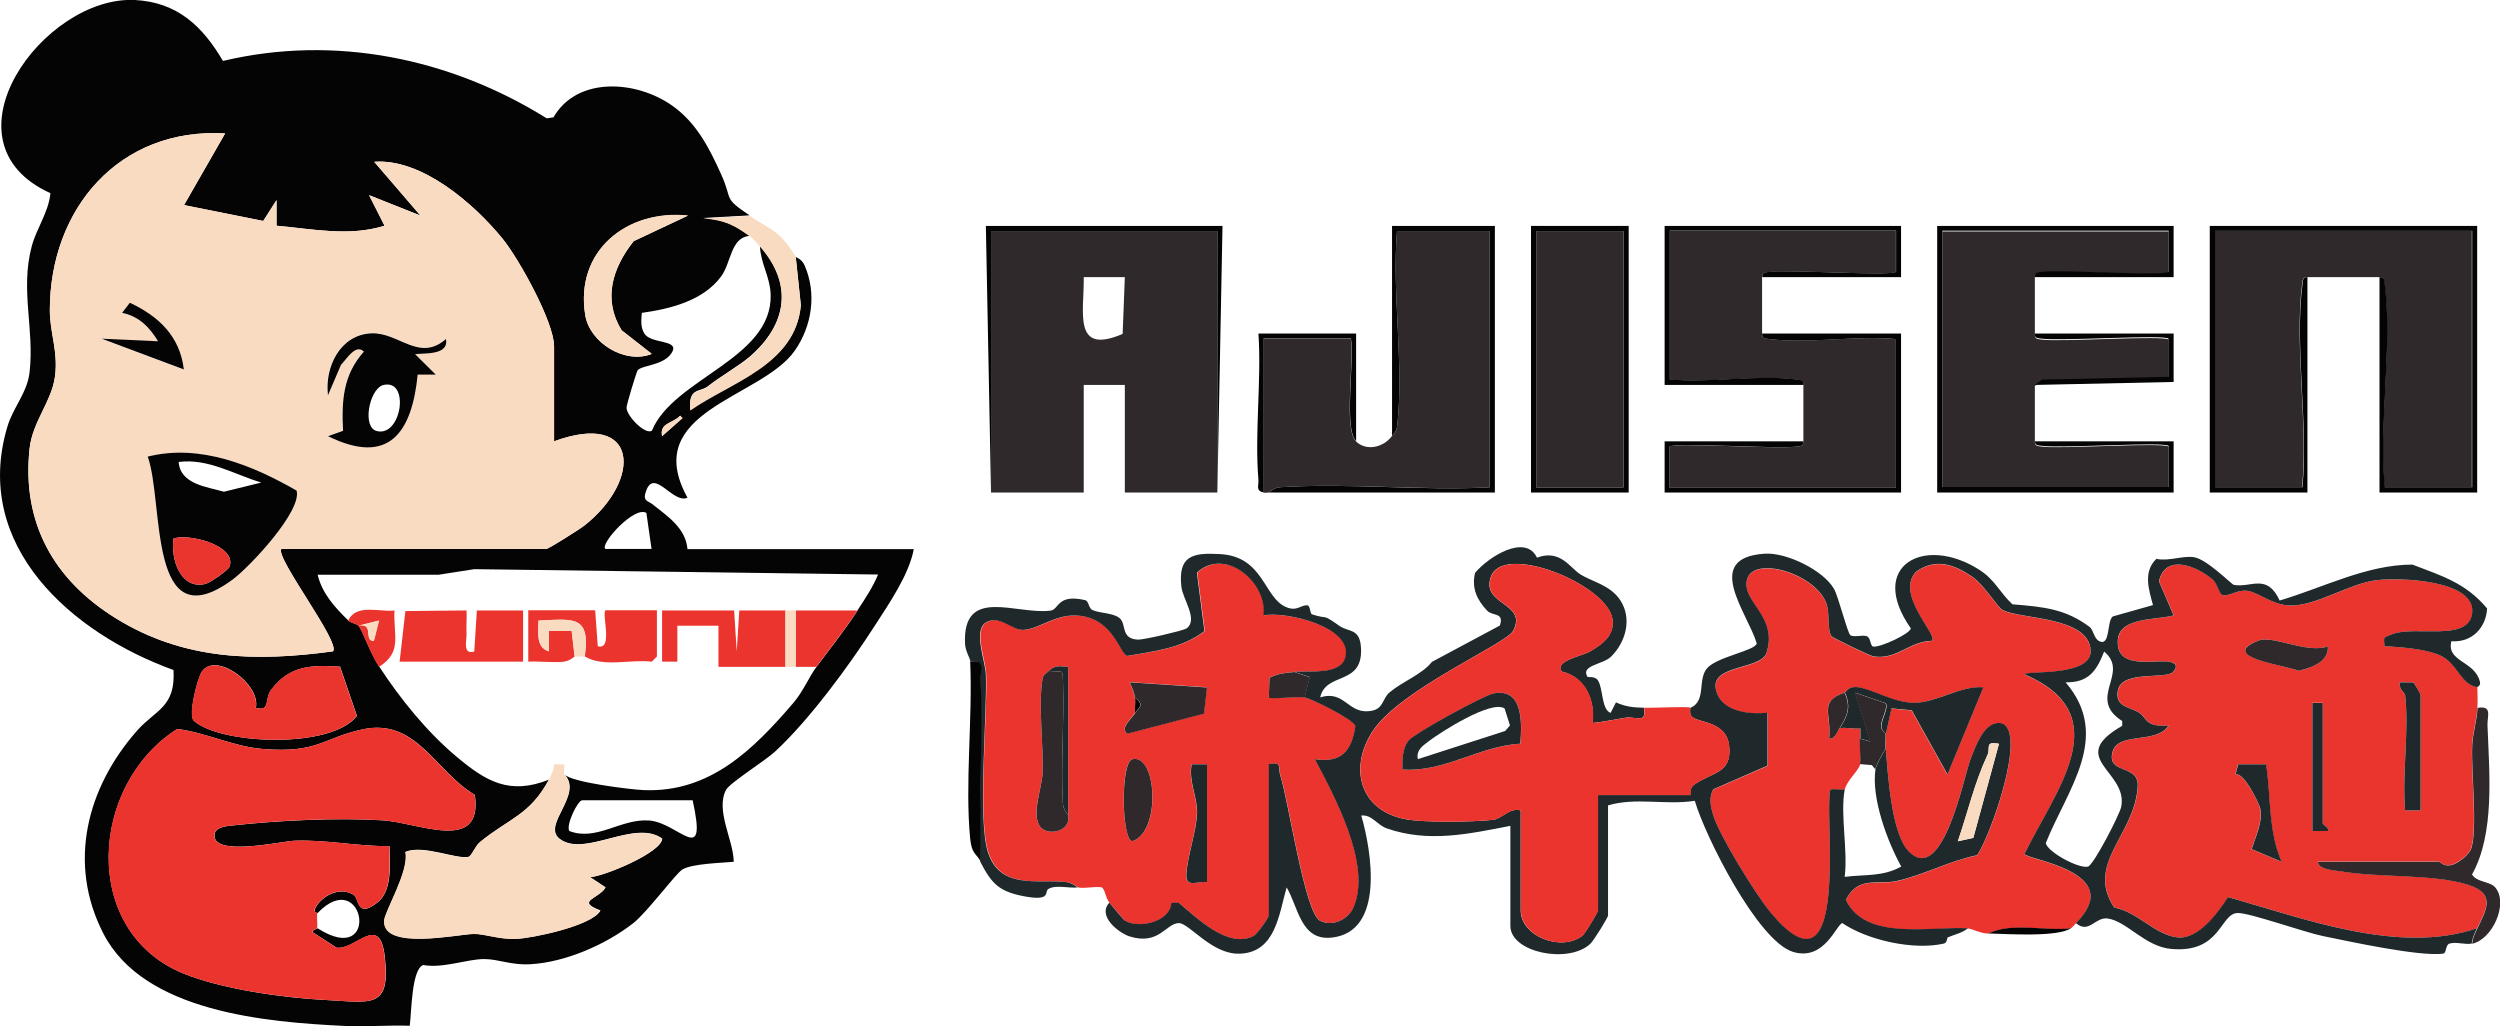 <?xml version="1.0" encoding="UTF-8"?>
<svg id="Layer_2" data-name="Layer 2" xmlns="http://www.w3.org/2000/svg" viewBox="0 0 125.93 51.7">
  <defs>
    <style>
      .cls-1 {
        fill: #ea342e;
      }

      .cls-2 {
        fill: #050404;
      }

      .cls-3 {
        fill: #2f292b;
      }

      .cls-4 {
        fill: #f9dbc2;
      }

      .cls-5 {
        fill: #1f282a;
      }

      .cls-6 {
        fill: #ec342e;
      }
    </style>
  </defs>
  <g id="Layer_1-2" data-name="Layer 1">
    <g id="t2Cyd9.tif">
      <g>
        <path class="cls-2" d="M40.08,12.93c.04.06.3.1.45.44.62,1.42.37,3.06-.5,4.3-1.7,2.41-7.82,3.02-5.4,7.4-.72.33-1.65-1.47-2.07-.38-.22.57.07.52.32.72.75.6,1.66,1.19,1.75,2.25h11.4c-.24,1.28-1.23,2.72-1.96,3.85-1.29,2.01-3.29,4.74-5.03,6.35-.47.44-2.29,1.58-2.47,1.93-.54,1.04.38,2.53.39,3.62-.64.06-2.09.09-2.59.39-.34.21-1.76,2.14-2.47,2.7-1.38,1.08-3.42,1.97-5.18,2.07-.95.06-1.61-.26-2.33-.26-.87,0-2.07.48-3.07.3-.59.2-.59,2.38-.68,3.06-1.08-.04-2.17.06-3.25.01-3.96-.19-10.14-.69-12.18-4.65-1.83-3.55-.83-7.36,1.69-10.22.93-1.06,1.95-1.17,1.84-3.06C3.62,31.9-1.42,27.51.37,21.5c.28-.96,1.01-1.73,1.12-2.75.25-2.19-.48-4.14.11-6.35.24-.9.85-1.71.94-2.67C-3.18,7.14,2.2-.22,6.79,0c2.15.11,3.42,1.33,4.44,3.07,5.63-1.34,11.45-.14,16.31,2.89l.34-.05c1.2-2.08,4.18-1.86,5.98-.59,1.23.87,1.87,2.14,2.47,3.47s.06,1.14,1.43,2.06l-2.33.13c1.06.1,1.51.31,2.33.9-.96.08-.92,1.35-1.44,2.05-.9,1.22-2.56,1.63-3.99,1.83-.03.34-.07.71.12,1.03.32.54,1.7.31,1.43.9-.34.72-1.53.69-1.76.96-.06.08-.57,1.76-.56,1.89.01.43.96,1.39,1.28,1.15,1.08-2.63,6.07-3.61,5.98-6.85-.03-.91-.51-1.57-.54-2.45,1.67,1.89,1.39,3.92-.51,5.57-.52.45-1.46.98-2.12,1.5-.39.31-.99.04-.88,1.19,2.07-1.44,5.3-2.29,5.57-5.29l-.26-2.46ZM14.18,27.65h13.34c.11,0,1.67-.99,1.92-1.18,2.92-2.31,2.74-5.81-1.53-4.24v-4.78c0-1.22-1.77-4.4-2.59-5.42-1.44-1.77-4.08-4.06-6.47-3.88l2.33,2.71-2.59-1.03.78,1.54c-1.78.56-3.63.16-5.44,0v-1.29s-.67,1.05-.67,1.05l-3.99-.8,2.07-3.61c-5.33-.31-8.83,3.79-8.83,8.91,0,1.14.43,2.06.26,3.34s-1.13,2.27-1.28,3.63c-.4,3.75,1.23,6.62,4.37,8.56,3.41,2.1,7.03,2.18,10.91,1.65.43-.41-2.97-4.8-2.59-5.16ZM34.64,10.86c-3.07-.3-5.69,1.78-5.16,5.02.23,1.4,2.02,2.49,3.35,1.95l-1.52-1.19c-.96-1.56-.47-3.13.61-4.49l2.72-1.28ZM33.35,21.97l1.03-.91-.12-.12c-.37.4-1.04.35-.91,1.03ZM32.56,25.84c-.58-.39-2.35,1.55-2.07,1.81h2.33s-.26-1.81-.26-1.81ZM43.19,30.75c.38-.58.77-1.16,1.04-1.81l-20.34-.27-1.79.28h-6.1c.23.96.89,1.67,1.55,2.31.12.11.44.17.52.26.22.28.56,1.34,1.04,2.07,1.05,1.61,2.4,3.28,3.88,4.52s2.66,1.96,4.67,1.16c-.96,1.79-2,1.94-3.47,3.14-.27.22-.42.72-.59.75-.62.13-2.3-.63-3.17-.25.21.95-1.05,2.99-1.07,3.47-.06,1.51,3.72.67,4.52.66.57,0,1.28.28,2.11.25s3.88-.68,4.26-1.43c-1.28-.48-.08-.58.26-1.16l-.78-.52c.71-.04,3.62-1.25,3.63-1.94-1.39-1.01-3.93.99-5.18,0-.88-.7,1.22-2.22.26-3.23.31.39,3.29.76,4,.79,3.31.13,5.49-2.02,7.53-4.4.5-.59.79-1.32,1.16-1.81.7-.94,1.44-1.87,2.07-2.84ZM12.89,35.66c.26-1.2-2.05-2.88-2.73-1.81-.21.33-.7,2.19-.39,2.46,1.35,1.2,6.93,1.43,8.21-.25l-.85-2.48c-1.46-.09-2.54-.06-3.47,1.17-.35.46-.02,1.1-.76.91ZM15.99,45.99s-.29-.01-.03-.38c.4-.57,1.22-.94,1.86-.53.28.19.14,1.19,1.17.4.8-.61.64-1.96.63-2.86-1.64.02-3.13-.33-4.8-.27-.62.02-4.26.86-4-.37.07-.32.6-.37.89-.4,2.34-.25,5.2-.4,7.54-.26,1.84.11,5.09,1.69,4.67-1.28-2-1.18-2.94-3.89-5.66-3.3-1.99.43-2.24,1.21-4.99.99-1.53-.12-2.85-.82-4.34-1.01-4.42,2.81-4.88,10.15.27,12.3,1.93.8,5.1,1.25,7.19,1.35,2.31.12,3.31.49,2.99-2.21-.26-2.18-1.45-.31-2.42-.42l-1.19-.77c-.1-.11.23-.2.23-.21,3.21,2.05,2.36-3.22,0-.77ZM34.9,40.31h-5.57c-.23,0-.84,1.27-.65,1.55,1.37.53,2.58-.63,4.01-.53,1.5.1,2.96,2.43,2.2-1.02Z"/>
        <path class="cls-1" d="M124.78,46.76c-3.93,1.34-8.67-.48-12.54-1.57-.51.79-1.48,2.15-2.55,2.03-1.14-.13-2-1.29-3.18-1.5-1.48-2.23,1.02-3.63,1.18-6.09.08-1.17-1.57-.59-1.27-1.75.27-1.04,2.24-.38,2.82-1.33-1.2.08-1.08-.39-1.48-.65-.42-.28-1.24-.27-1.07-1.12.21-1.04,2.47-.53,2.8-.95.27-.34.04-.5-.38-.51-.95-.04-2.54.32-2.42-1.1.09-1.14,1.92-.98,2.81-1.22l-.74-1.72c.33-1.42,1.91-.76,2.7-.09.26.22.33.79.54.8.35.02.74-.3,1.2-.23.59.08,1.26.71,2.14.74,1.36.04,2.97-1.11,4.42-1.28,1.12-.13,4.94-.01,4.78,1.64-.15,1.53-2.92.6-4.09,1.11-.37.16-.39.06-.32.58.83.05,2.03.12,2.78.46.9.4,1.02,1.46,1.88,1.61.01.34.02.7,0,1.03-.04.68-.25,1.29-.27,1.93-.05,1.3.27,4.11-.04,5.13-.1.34-.66.76-.99.85-.4.11-.56-.16-.65-.16h-6.09c0,.4.9.44,1.2.49,1.91.32,4.59.12,6.33.66,1.47.45.95,1.26.5,2.21ZM117.26,32.56c-1.06.38-2.77-.58-3.5-.29-2.08.82,1.34,1.22,2.03,1.52.63-.16,1.52-.43,1.47-1.23ZM121.15,35.01c.21,1.81-.16,3.96,0,5.81h.78v-5.81s-.29-.62-.39-.65h-.65c-.1.3.25.55.26.65ZM117,35.4h-.52v6.46h.78c.12-.1-.26-.33-.26-.39v-6.07ZM114.15,38.5h-1.42s-.13.51-.13.51c.42-.13,1.2,1.46,1.25,1.74.13.64-.25,1.42-.44,2.02l1.51.64c-.68-1.55-.53-3.25-.78-4.91Z"/>
        <path class="cls-6" d="M54.32,44.7c-.06-.01-.27-.23-.62-.27-1.4-.15-3.32.4-3.92-1.52-.53-1.68-.04-6.79-.1-8.94-.02-.68-.63-2.17-.03-2.59.67-.47,1.35.37,1.91.35.84-.04,1.68-.86,2.87-.71,1.7.21,1.98,1.94,2.38,2.02,1.35-.24,2.75-.38,3.88-1.25l-.38-2.94c1.39-1.32,3.57.48,3.35,2.15,1.12-.22,4.61.6,4.11,2.16-.28.87-1.88.61-2.56.68-.44.05-.86.09-1.26.29l-.04,1c.12.1,1.42-.07,1.81,0,.36.07,2.48,1.1,2.56,1.45-.18,1.24-.71,1.87-2.04,1.66.99,1.88,2.89,5.35,1.94,7.48-.26.59-1.07.98-1.68.66-.77-.41-1.58-6.01-2-7.32-.14-.44.13-.68-.58-.57v7.62c0,.11-.59.94-.77,1.04-1.27.66-2.84-.89-3.77-1.67h-.37c-.04.96-1.65,1.33-2.34.9-.05-.03-.61-.71-.78-.9-.22-.26-.22-.74-.43-.79-.36-.04-.78.07-1.13.02ZM52.77,33.85c-.12.12-.21.09-.26.38-.21,1.28.05,3.27.01,4.67-.02.78-.58,2.05-.15,2.71.34.54,1.59.29,1.44-.53v-7.49c-.51-.04-.7-.08-1.04.26ZM57.17,35.14c.04.24-.02.52,0,.77-.16.28-.78.76-.39,1.04l3.86-1.01.15-1.32-3.89-.26c.11.26.22.48.26.77ZM57.05,38.24c-.64.13-.55,4.15,0,4.13,1.45-.49,1.22-4.38,0-4.13ZM60.8,38.5h-.78c-.17.84.29,1.66.27,2.44-.02.9-.48,2.18-.54,3.11-.04.72.62.3,1.04.39v-5.94Z"/>
        <path class="cls-6" d="M92.92,39.79c-.85-.02-.75-.19-.78.63-.06,2.01.76,10.04-2.96,5.54-.7-.85-2.59-3.89-2.88-4.88-.13-.45-.25-.87,0-1.31l2.74-1.19v-2.67c-.96.1-2.38-.05-2.61-1.18-.25-1.25,2.28-.98,2.55-1.83.53-1.64-.89-2.42-1-3.33-.22-1.78,3.52-.77,4.04.9.15.5.02,1.26.23,1.58.07.1,1.97,1,2.1,1.02,1.19.2,1.83-.76,2.96-.78.36-.25-1.9-2.37-.78-3.49.99-.7,1.93-.35,2.84.28.58.4,1.24,1.52,1.51,1.66.9.46,4.28.31,4.43,1.99.13,1.41-3.32,1.03-3.33,1.25,4.77,2.04,1.53,5.88,0,9.04,0,.29,5.22.86,2.59,3.49-.08.08-.18.2-.26.26-1.32.15-2.98-.32-4.14.26-.45-.02-.84-.25-1.04-.26-1.98-.1-5.15.65-6.15-1.43.61-1.24,1.6-.73,2.6-.96,1.32-.3,2.66-1.03,4.01-1.29.67-.93,2.56-6.28,1.22-6.65-.84-.15-1.29,1.14-1.55,1.81-.33.85-1.41,6.38-3.11,4.65-.89-.91-1.05-3.91-1.16-5.17-.02-.25.01-.52,0-.77l.28-1.27,1.02.1,1.8,3.23,1.81-4.39c-1.17-.09-2.37.77-3.49.78-1.04,0-2.13-.71-2.88-.79-.44-.05-.51.23-.62.27-1.33.46-.65,1.07-.77,2.32.3.05.46-.5.52-.52.22-.08.75.05,1.04,0v.52c-.06.03.06,1.02,0,1.29-.08.33-.69.83-.78,1.29Z"/>
        <path class="cls-5" d="M48.88,33.33c0-.15-.25-.52-.27-.9-.13-2.92,2.55-1.46,4.3-1.67.45-.05.32-.86,1.75-.53.19.04.17.41.37.5.39.17,1.06.14,1.37.41.36.31.03,1.04.93,1.08.28.01,2.26-.45,2.43-.56.62-.43-.18-1.47-.25-2.1-.18-1.56.56-1.73,1.93-1.65,2.21.11,2.21,2.17,3.32,2.66.55.25.76-.09,1.07-.08.2,0,.13.42.27.46.87.28.43-.08,1.36.57.5.35,1.06.1,1.1,1.18.06,1.85-1.77,1.13-2.06,2.43,1.27-.4,1.39.91,2.61.67.58-.11.54-.64.88-.92.71-.59,1.62-.89,2.14-1.54l3.42-1.83c.23-.68-.36-.46-.64-.75-.51-.54-.79-1.13-.61-1.9.67-.81,2.54-1.99,3.12-.77,1.19-.44,1.66.52,2.2.85.57.36,1.5.53,2,1.3.6.92.28,2.1-.47,2.84-.41.4-1.56.43-1.18,1.02.02.02.38-.05.52.17.27.41.17,1.47.64,1.64l.27-.53c.48.22.89.26,1.41.27.15.84-.43.43-.91.5-.56.09-1.12.21-1.68.27.14-1.15-.38-2.33-1.55-2.59-.4-.54,1.02-.78,1.43-1.02.62-.36,1.25-.83,1.12-1.63-.28-1.77-5.62-3.91-6.14-2.07-.43,1.39,1.88,1.25,1.14,2.67-.35.66-5.71,2.94-7.09,5.07-1.22,1.9-.59,4.01,1.7,4.42.98.17,3.31.14,4.35.03.5-.05.82-.63,1.42-.48v5.04c0,1.29,2.02,2.1,3.1,1.28.15-.12.79-1.2.79-1.28v-5.81h4.66s-.08-.33.18-.52c.9-.65,1.92-.55,1.77-1.95-.14-1.28-1.54-1.14-1.89-1.49-.13-.13-.05-.42-.07-.43.83-.34.35-1.42.85-2s2.43-.88,2.5-1.25c-.46-1.55-2.76-4.32.41-4.52,1.09-.07,2.95.84,3.48,1.77.22.37.69,2.26.83,2.34.18.11.56-.02.8.04s.18.5.35.53c.36.05,1.87-.65,1.89-.92-2.22-3.17.71-4.73,3.48-2.93.76.49,1.02,1.15,1.64,1.72,1.61.13,2.69.24,3.9,1.15.17.13.21.57.46.7.59.31.38-1.02.7-1.24l2.02-.57c-.21-.78-.51-1.67.17-2.33.62.14,1.35-.18,1.91-.08.66.12,1.87,1.36,1.99,1.39.85.17,1.67-.61,2.31.79,2.2-.65,4.38-1.81,6.69-1.81,1.51.58,2.69.93,3.76,2.21-.05.97-.77,1.73-1.8,1.65-.26,1.05,1.19.98,1.44,2.05.05.19-.14.25-.14.27-.86-.15-.98-1.21-1.88-1.61-.75-.33-1.95-.41-2.78-.46-.07-.52-.04-.42.32-.58,1.18-.51,3.94.42,4.09-1.11.16-1.65-3.66-1.77-4.78-1.64-1.45.17-3.06,1.32-4.42,1.28-.88-.03-1.55-.66-2.14-.74-.47-.06-.86.26-1.2.23-.21-.01-.28-.58-.54-.8-.79-.67-2.37-1.33-2.7.09l.74,1.72c-.88.24-2.72.08-2.81,1.22-.11,1.42,1.47,1.07,2.42,1.1.42.02.66.17.38.51-.33.42-2.6-.1-2.8.95-.17.85.65.84,1.07,1.12.4.26.28.73,1.48.65-.59.95-2.55.29-2.82,1.33-.3,1.16,1.35.58,1.27,1.75-.16,2.46-2.65,3.87-1.18,6.09,1.18.21,2.04,1.37,3.18,1.5,1.06.12,2.04-1.25,2.55-2.03,3.87,1.09,8.61,2.91,12.54,1.57-.12.25-.24.49-.26.77-.32.07-.78-.1-1.12,0-.22.06-.14.49-.33.51-1.21.15-4.69-.61-6.06-.89-.96-.2-3.68-1.17-4.28-1.16-.91.02-.83,2.04-3.36,1.81-1.31-.12-2.2-1.37-3.17-1.53-.65-.11-.96.8-1.62.23,2.62-2.63-2.59-3.2-2.59-3.49,1.53-3.16,4.77-7,0-9.04,0-.22,3.46.17,3.33-1.25-.15-1.68-3.53-1.52-4.43-1.99-.27-.14-.92-1.25-1.51-1.66-.91-.63-1.85-.98-2.84-.28-1.12,1.12,1.14,3.24.78,3.49-1.14.02-1.77.98-2.96.78-.13-.02-2.03-.92-2.1-1.02-.21-.32-.08-1.08-.23-1.58-.52-1.67-4.25-2.68-4.04-.9.11.91,1.54,1.69,1,3.33-.28.85-2.81.58-2.55,1.83.23,1.12,1.64,1.28,2.6,1.18v2.67s-2.73,1.19-2.73,1.19c-.24.44-.13.87,0,1.31.29.99,2.17,4.03,2.88,4.88,3.72,4.49,2.89-3.53,2.96-5.54.03-.82-.07-.65.78-.63-.23,1.25.17,3.07,0,4.39,1.04-.13,1.92,0,2.85-.52-.71-1.28-1.51-3.44-1.3-4.9.03-.18.37-.82.52-1.03.11,1.26.27,4.26,1.16,5.17,1.71,1.74,2.78-3.79,3.11-4.65.26-.67.71-1.96,1.55-1.81,1.34.37-.56,5.72-1.22,6.65-1.35.27-2.69.99-4.01,1.29-.99.23-1.98-.28-2.6.96,1,2.08,4.17,1.32,6.15,1.43-.29.24-.67.31-1.02.46-.03.01-.03.28-.19.31-1.51.35-3.83-.16-5.12-1.03-.3.07-.9,1.93-2.48,1.45-1.77-.54-4.42-5.8-4.95-7.61-1.5.23-2.94-.19-4.37.23v5.55c0,.09-.72,1.27-.9,1.43-1.11,1.02-4.02.43-4.02-.91v-5.04c-2.1.41-4.13.86-6.22.13-.51-.18-.74-.7-1.29-.65.52,1.79,1.2,5.86-1.49,6.15-1.57.17-1.68-1.55-2.27-2.53-.39,1.37-.56,3.27-2.35,3.34-1.41.06-2.55-1.54-3.08-1.54-.64,0-1,1.14-2.48.67-.53-.17-1.65-1.02-1.02-1.7.16.19.72.87.78.9.69.43,2.3.07,2.34-.9h.37c.93.78,2.5,2.33,3.77,1.68.18-.09.77-.92.77-1.04v-7.62c.71-.12.44.13.58.57.42,1.31,1.23,6.91,2,7.32.62.32,1.42-.06,1.68-.66.95-2.13-.95-5.6-1.94-7.48,1.33.21,1.86-.41,2.04-1.66-.08-.34-2.2-1.38-2.56-1.45l.26-1.03-.78-.26c.68-.07,2.29.18,2.56-.68.5-1.56-2.99-2.39-4.11-2.16.22-1.67-1.96-3.47-3.35-2.15l.38,2.94c-1.13.87-2.53,1.01-3.88,1.25-.39-.08-.67-1.81-2.38-2.02-1.2-.15-2.03.67-2.87.71-.56.03-1.24-.81-1.91-.35-.6.42,0,1.91.03,2.59.07,2.15-.42,7.26.1,8.94.6,1.92,2.52,1.37,3.92,1.52.35.04.56.26.62.27-.46.06-1.1-.15-1.49.08-.22.12.18.62-1.16.38s-1.7-.65-2.27-1.75c-.08-3.05.1-6.13,0-9.18-.02-.5.26-1.04-.52-.89ZM104.05,34.37c2.34,2.74.08,5.39-1,8.1.09.45,1.68,1.31,2.13,1.18.28-.08,1.59-2.61,1.67-3.01.36-1.8-2.81-2.44.05-4.08v-.24c-1.81-1.16.41-2.4-.91-3.5-.38.97-.78,1.57-1.94,1.55ZM100.69,37.47c-.74-.14-.41.2-.58.57-.65,1.39-.99,2.9-1.49,4.34l.78-.17,1.29-4.73Z"/>
        <path class="cls-6" d="M85.15,35.66s-.06.31.07.43c.35.35,1.75.21,1.89,1.49.15,1.39-.87,1.3-1.77,1.95-.26.18-.15.52-.18.52h-4.66v5.81c0,.08-.64,1.16-.79,1.28-1.08.83-3.1.01-3.1-1.28v-5.04c-.6-.14-.91.43-1.42.48-1.04.11-3.37.15-4.35-.03-2.29-.4-2.93-2.52-1.7-4.42,1.38-2.13,6.74-4.42,7.09-5.07.74-1.42-1.57-1.28-1.14-2.67.52-1.83,5.86.3,6.14,2.07.13.8-.5,1.27-1.12,1.63-.42.24-1.83.48-1.43,1.02,1.18.25,1.7,1.44,1.55,2.59.56-.06,1.12-.18,1.68-.27.48-.08,1.05.34.91-.5.45.02,2.2-.08,2.33,0ZM76.59,37.46c.08-1.1.12-2.82-1.35-2.53-.5.1-3.93,1.99-4.26,2.35s-.35,1-.33,1.48c2.09.16,3.9-1.19,5.95-1.3Z"/>
        <path class="cls-3" d="M49.92,24.81v-13.17h11.4v13.17h-4.66v-5.42h-2.07v5.42h-4.66ZM56.66,13.96h-2.07c.03,1.75-.58,3.95,1.96,2.86l.11-2.86Z"/>
        <path class="cls-3" d="M116.23,13.96c-.26-.02-.24.17-.27.37-.39,3.12.31,7.01,0,10.21h-4.4v-12.91h12.95v12.91h-4.4c-.3-3.21.4-7.1,0-10.21-.03-.21,0-.39-.27-.37h-3.63Z"/>
        <path class="cls-3" d="M90.84,19.39c.02-.26-.17-.24-.38-.27-1.95-.24-4.36.19-6.36,0v-7.49h11.4v2.07c-.22.22-5.38-.13-6.36,0-.21.03-.39,0-.38.27v2.84c-.02.26.17.24.38.27,1.95.24,4.36-.19,6.36,0v7.49h-11.4v-2.07c.22-.22,5.38.13,6.36,0,.21-.03.39,0,.38-.27v-2.84Z"/>
        <path class="cls-3" d="M102.5,22.23c-.02.26.17.24.38.27.98.12,6.13-.23,6.36,0v2.07h-11.4v-12.91h11.4v2.07c-.22.22-5.38-.13-6.36,0-.21.03-.39,0-.38.27v2.84c-.02.26.17.24.38.27.98.12,6.13-.23,6.36,0v1.92s-6.36.14-6.36.14l-.38.27v2.84Z"/>
        <path class="cls-3" d="M70.12,21.97c.2-.26.23-.21.27-.62.33-3.01-.28-6.63-.02-9.71h4.66v12.91c-3.44.17-7.1-.23-10.51-.01-.38.02-.54.25-.62.27-.06.01-.2.02-.26,0v-7.75h4.4c.19,1.08-.37,4.53.26,5.17.5.5,1.37.33,1.81-.26Z"/>
        <path class="cls-2" d="M116.23,13.96v10.85h-4.92v-13.43h13.47v13.43h-4.92v-10.85c.26-.02.24.17.27.37.39,3.12-.31,7.01,0,10.21h4.4v-12.91h-12.95v12.91h4.4c.3-3.21-.4-7.1,0-10.21.03-.21,0-.39.27-.37Z"/>
        <path class="cls-2" d="M102.5,22.23h6.99s0,2.58,0,2.58h-11.91v-13.43h11.91v2.58s-6.99,0-6.99,0c-.02-.26.17-.24.38-.27.98-.12,6.13.23,6.36,0v-2.07h-11.4v12.91h11.4v-2.07c-.22-.22-5.38.13-6.36,0-.21-.03-.39,0-.38-.27Z"/>
        <path class="cls-3" d="M124.78,35.66c.79-.14.5.4.52.89.09,2.38.38,5.44-.78,7.5.26.41.89.33,1.17.65.68.8-.13,2.61-1.16,2.84.02-.29.14-.52.26-.77.45-.95.96-1.76-.5-2.21-1.74-.54-4.42-.34-6.33-.66-.3-.05-1.21-.09-1.2-.49h6.09c.08,0,.25.27.65.16.33-.09.88-.51.99-.85.31-1.02-.01-3.82.04-5.13.02-.64.23-1.24.27-1.93Z"/>
        <path class="cls-2" d="M70.12,21.97v-10.59h5.18v13.43h-11.4c.09-.02.24-.25.62-.27,3.42-.22,7.07.19,10.51.01v-12.91h-4.66c-.26,3.08.35,6.7.02,9.71-.04.4-.08.36-.27.62Z"/>
        <polygon class="cls-2" points="49.92 24.81 49.66 11.38 61.58 11.38 61.32 24.81 61.32 11.64 49.92 11.64 49.92 24.81"/>
        <path class="cls-2" d="M82.04,11.38v13.43h-4.92v-13.43h4.92ZM81.78,11.64h-4.4v12.91h4.4v-12.91Z"/>
        <path class="cls-2" d="M88.77,16.8h6.99v8.01h-11.91v-2.58s6.99,0,6.99,0c.02.26-.17.24-.38.27-.98.12-6.13-.23-6.36,0v2.07h11.4v-7.49c-2-.19-4.41.25-6.36,0-.21-.03-.39,0-.38-.27Z"/>
        <path class="cls-2" d="M90.84,19.39h-6.99v-8.01h11.91v2.58s-6.99,0-6.99,0c-.02-.26.17-.24.38-.27.98-.12,6.13.23,6.36,0v-2.07h-11.4v7.49c2,.19,4.41-.25,6.36,0,.21.03.39,0,.38.27Z"/>
        <path class="cls-2" d="M48.88,33.33c.78-.14.5.39.52.89.1,3.05-.08,6.13,0,9.18-.22-.42-.45-.36-.53-1.15-.27-2.77.13-6.06,0-8.92Z"/>
        <path class="cls-2" d="M63.65,24.81c-.41-.1-.24-.32-.26-.64-.2-2.36.16-4.98,0-7.37h4.92v5.42c-.63-.63-.07-4.09-.26-5.17h-4.4v7.75Z"/>
        <path class="cls-2" d="M102.5,16.8h6.99s0,2.44,0,2.44l-7,.15.38-.27,6.36-.14v-1.92c-.23-.22-5.38.13-6.36,0-.21-.03-.39,0-.38-.27Z"/>
        <path class="cls-2" d="M104.31,46.76c-.64.45-3.17.29-4.14.26,1.17-.58,2.83-.11,4.14-.26Z"/>
        <path class="cls-4" d="M14.18,27.65c-.38.36,3.02,4.75,2.59,5.16-3.88.53-7.5.45-10.91-1.65-3.14-1.93-4.77-4.81-4.37-8.56.14-1.36,1.11-2.38,1.28-3.63s-.26-2.2-.26-3.34c0-5.12,3.5-9.22,8.83-8.91l-2.07,3.61,3.99.8.67-1.05v1.29c1.81.16,3.66.56,5.44,0l-.78-1.54,2.59,1.03-2.33-2.71c2.39-.18,5.03,2.11,6.47,3.88.83,1.02,2.59,4.2,2.59,5.42v4.78c4.28-1.57,4.45,1.93,1.53,4.24-.25.2-1.81,1.18-1.92,1.18h-13.34ZM9.26,18.61c-.2-1.67-1.27-2.68-2.72-3.35l-.39.51c.85.17,1.39.72,1.81,1.43l-2.84-.13,4.14,1.55ZM22.46,17.06c-1.35,1.19-2.38-.33-3.75-.28-1.59.06-2.37,1.69-2.2,3.12l.66-1.54c.26-.23.73-1.08,1.15-.66-1.04,1.17-1.13,2.49-1.05,3.99l-.76.27c3.09,1.53,4.23-.18,4.52-3.11h.91s-1.04-1.02-1.04-1.02c.5-.05,1.74.07,1.55-.78ZM7.44,23c.83,2.3-.02,9.35,4.27,6.2.85-.63,3.52-3.47,3.23-4.49-2.22-1.26-4.86-2.36-7.5-1.71Z"/>
        <path class="cls-6" d="M15.99,46.76s-.33.11-.23.21l1.19.77c.97.1,2.16-1.76,2.42.42.32,2.7-.69,2.33-2.99,2.21-2.09-.11-5.26-.55-7.19-1.35-5.15-2.15-4.69-9.49-.27-12.3,1.48.18,2.81.89,4.34,1.01,2.75.22,2.99-.55,4.99-.99,2.71-.59,3.66,2.12,5.66,3.3.43,2.97-2.82,1.39-4.67,1.28-2.34-.14-5.2,0-7.54.26-.29.03-.82.08-.89.4-.26,1.23,3.38.4,4,.37,1.67-.07,3.16.29,4.8.27,0,.9.17,2.25-.63,2.86-1.03.79-.89-.22-1.17-.4-.64-.42-1.46-.04-1.86.53-.26.37.03.35.03.38-.03.25.02.52,0,.77Z"/>
        <path class="cls-4" d="M27.65,39.27c.13-.24.25-.49.26-.77h.51c.04.15-.05.45,0,.52.96,1.01-1.14,2.53-.26,3.23,1.25,1,3.79-1.01,5.18,0-.01.69-2.92,1.9-3.63,1.94l.78.52c-.34.58-1.54.68-.26,1.16-.38.76-3.4,1.4-4.26,1.43s-1.54-.26-2.11-.25c-.8.01-4.58.85-4.52-.66.02-.48,1.28-2.52,1.07-3.47.87-.37,2.55.38,3.17.25.17-.04.33-.53.59-.75,1.46-1.2,2.5-1.35,3.47-3.14Z"/>
        <path class="cls-1" d="M12.89,35.66c.75.19.41-.45.76-.91.93-1.23,2.01-1.26,3.47-1.17l.85,2.48c-1.28,1.68-6.86,1.45-8.21.25-.31-.27.18-2.13.39-2.46.68-1.06,2.99.62,2.73,1.81Z"/>
        <path class="cls-4" d="M34.64,10.86l-2.72,1.28c-1.07,1.36-1.56,2.93-.61,4.49l1.52,1.19c-1.33.54-3.12-.55-3.35-1.95-.53-3.24,2.09-5.33,5.16-5.02Z"/>
        <path class="cls-6" d="M43.19,30.75c-.64.98-1.37,1.9-2.07,2.84-.35,0-.69,0-1.04,0v-2.84c1.03,0,2.07,0,3.11,0Z"/>
        <path class="cls-6" d="M17.54,31.27c.39-.89,1.6-.42,2.33-.52-.06,1.28.41,2.09-.78,2.84-.47-.73-.82-1.79-1.04-2.07.82-.16.24.75.77.77l.26-1.03-1.04.26c-.07-.09-.4-.15-.52-.26Z"/>
        <path class="cls-4" d="M33.35,21.97c-.14-.68.53-.63.91-1.03l.12.12-1.03.91Z"/>
        <path class="cls-4" d="M37.75,10.86c1.2.81,1.47.7,2.33,2.07l.26,2.46c-.27,3-3.5,3.85-5.57,5.29-.11-1.14.49-.87.88-1.19.66-.53,1.59-1.05,2.12-1.5,1.89-1.65,2.18-3.67.51-5.57-.2-.22-.24-.31-.52-.52-.83-.6-1.27-.8-2.33-.9l2.33-.13Z"/>
        <path class="cls-5" d="M121.15,35.01c-.01-.1-.36-.35-.26-.64h.65c.09.02.39.61.39.64v5.81h-.78c-.16-1.85.21-4,0-5.81Z"/>
        <path class="cls-5" d="M114.15,38.5c.25,1.66.1,3.36.78,4.91l-1.51-.64c.19-.6.57-1.38.44-2.02-.06-.28-.83-1.87-1.25-1.74l.13-.51h1.42Z"/>
        <path class="cls-3" d="M117.26,32.56c.05.8-.84,1.07-1.47,1.23-.69-.29-4.11-.69-2.03-1.52.73-.29,2.44.67,3.5.29Z"/>
        <path class="cls-5" d="M117,35.4v6.07c0,.06.38.28.26.39h-.78s0-6.45,0-6.45h.52Z"/>
        <path class="cls-3" d="M52.77,33.85c.85-.02.75-.19.78.63.06,1.97-.12,4.02-.01,5.98.02.36.26.55.27.62.15.82-1.09,1.07-1.44.53-.42-.66.13-1.93.15-2.71.04-1.41-.22-3.39-.01-4.67.05-.29.14-.26.26-.38Z"/>
        <path class="cls-3" d="M57.17,35.14c-.04-.29-.15-.51-.26-.77l3.89.26-.15,1.32-3.86,1.01c-.4-.28.22-.76.39-1.04s.52-.39,0-.77Z"/>
        <path class="cls-3" d="M57.05,38.24c1.22-.26,1.44,3.64,0,4.13-.55.03-.63-3.99,0-4.13Z"/>
        <path class="cls-5" d="M60.8,38.5v5.94c-.42-.09-1.08.33-1.04-.39.05-.93.52-2.21.54-3.11.02-.79-.44-1.6-.27-2.44h.78Z"/>
        <path class="cls-5" d="M52.77,33.85c.34-.34.53-.3,1.04-.26v7.49c-.01-.08-.25-.26-.27-.62-.11-1.95.07-4,.01-5.98-.03-.82.07-.65-.78-.63Z"/>
        <path class="cls-3" d="M65.2,33.85l.78.26-.26,1.03c-.4-.07-1.7.1-1.81,0l.04-1c.4-.21.82-.25,1.26-.29Z"/>
        <path class="cls-2" d="M57.17,35.92c-.02-.25.04-.53,0-.77.52.38.16.5,0,.77Z"/>
        <path class="cls-5" d="M92.92,34.88c.11-.04.17-.31.62-.27.76.08,1.84.79,2.88.79,1.13,0,2.32-.87,3.49-.78l-1.81,4.39-1.8-3.23-1.02-.1-.28,1.27s-.23-.15-.23-.37c0-.33.38-.94.22-1.16l-1.54-.53.77,2.46-.51-.14v-.52c-.29.05-.82-.08-1.04,0,.4-.62.59-1.1.26-1.81Z"/>
        <path class="cls-3" d="M93.69,37.21l.51.14-.77-2.46,1.54.53c.16.21-.23.83-.22,1.16,0,.22.23.34.23.37.01.26-.02.52,0,.77-.15.21-.49.86-.52,1.03l-.17-.21-.6-.05c.06-.27-.06-1.27,0-1.29Z"/>
        <path class="cls-3" d="M92.66,36.69c-.05.02-.21.56-.52.52.13-1.26-.55-1.87.77-2.32.34.71.14,1.19-.26,1.81Z"/>
        <path class="cls-4" d="M100.69,37.47l-1.29,4.73-.78.17c.49-1.44.84-2.95,1.49-4.34.17-.36-.16-.71.58-.57Z"/>
        <path class="cls-5" d="M76.59,37.46c-2.05.11-3.86,1.46-5.95,1.3-.01-.47,0-1.11.33-1.48s3.76-2.25,4.26-2.35c1.48-.29,1.44,1.43,1.35,2.53ZM75.79,35.69c-.64-.46-3.23,1.19-3.84,1.66-.31.24-.62.44-.53.89l4.4-1.42.24-.28-.27-.85Z"/>
        <rect class="cls-3" x="77.38" y="11.64" width="4.4" height="12.91"/>
        <path class="cls-2" d="M7.44,23c2.64-.66,5.28.44,7.5,1.71.29,1.02-2.37,3.86-3.23,4.49-4.29,3.15-3.44-3.89-4.27-6.2ZM13.14,24.3c-1.36-.41-2.66-1.22-4.14-1.03.08,1.13,1.43,1.25,2.28,1.5l1.87-.46ZM8.74,27.13c-.15,1.02.35,2.6,1.62,2.28.21-.05,1.16-.7,1.21-.88.34-1.08-2.11-1.67-2.83-1.4Z"/>
        <path class="cls-2" d="M22.46,17.06c.18.84-1.05.72-1.55.78l1.04,1.03h-.91c-.29,2.91-1.44,4.62-4.52,3.1l.76-.27c-.08-1.5,0-2.82,1.05-3.99-.43-.42-.9.43-1.15.66l-.66,1.54c-.17-1.42.61-3.06,2.2-3.12,1.37-.05,2.4,1.47,3.75.28ZM19.25,19.41c-.67.29-1,2.11-.28,2.3,1.28.34,1.71-2.73.28-2.3Z"/>
        <path class="cls-2" d="M9.26,18.61l-4.14-1.55,2.84.13c-.42-.7-.96-1.26-1.81-1.43l.39-.51c1.45.68,2.52,1.68,2.72,3.35Z"/>
        <path class="cls-6" d="M23.5,30.75c.02.38-.02.78,0,1.16.02.35-.22,1.08.39.91l.13-2.07h2.33s0,2.58,0,2.58h-6.22s.29-2.55.29-2.55l3.08-.03Z"/>
        <path class="cls-6" d="M28.94,33.07s-.26.25-.62.27c-.57.04-1.15-.04-1.71-.01v-2.59s3.37,0,3.37,0l.13,1.81c.79.23.19-1.62.39-1.81h2.59s0,2.33,0,2.33l-.26.26c-1.08-.13-2.43.3-3.37-.26.29-2.1-.57-1.88-2.33-1.81,0,.56-.16,1.34.52,1.55v-1.04s1.15,0,1.15,0l.15,1.3Z"/>
        <path class="cls-6" d="M39.56,33.59c-1.12,0-2.25,0-3.37,0v-2.07s-2.07,0-2.07,0v1.81s-.77,0-.77,0v-2.58s3.63,0,3.63,0l.13,2.07.13-2.07c.77,0,1.56,0,2.33,0v2.84Z"/>
        <path class="cls-4" d="M29.46,33.07h-.52l-.15-1.3h-1.15s0,1.04,0,1.04c-.67-.21-.52-.99-.52-1.55,1.76-.08,2.62-.29,2.33,1.81Z"/>
        <path class="cls-4" d="M40.08,30.75v2.84h-.52v-2.84c.17,0,.35,0,.52,0Z"/>
        <path class="cls-4" d="M32.83,33.33l.26-.26-.26.26Z"/>
        <path class="cls-4" d="M18.06,31.52l1.04-.26-.26,1.03c-.54-.02.05-.93-.77-.77Z"/>
        <path class="cls-1" d="M8.74,27.13c.73-.27,3.17.32,2.83,1.4-.06.18-1,.83-1.21.88-1.27.32-1.77-1.26-1.62-2.28Z"/>
      </g>
    </g>
  </g>
</svg>